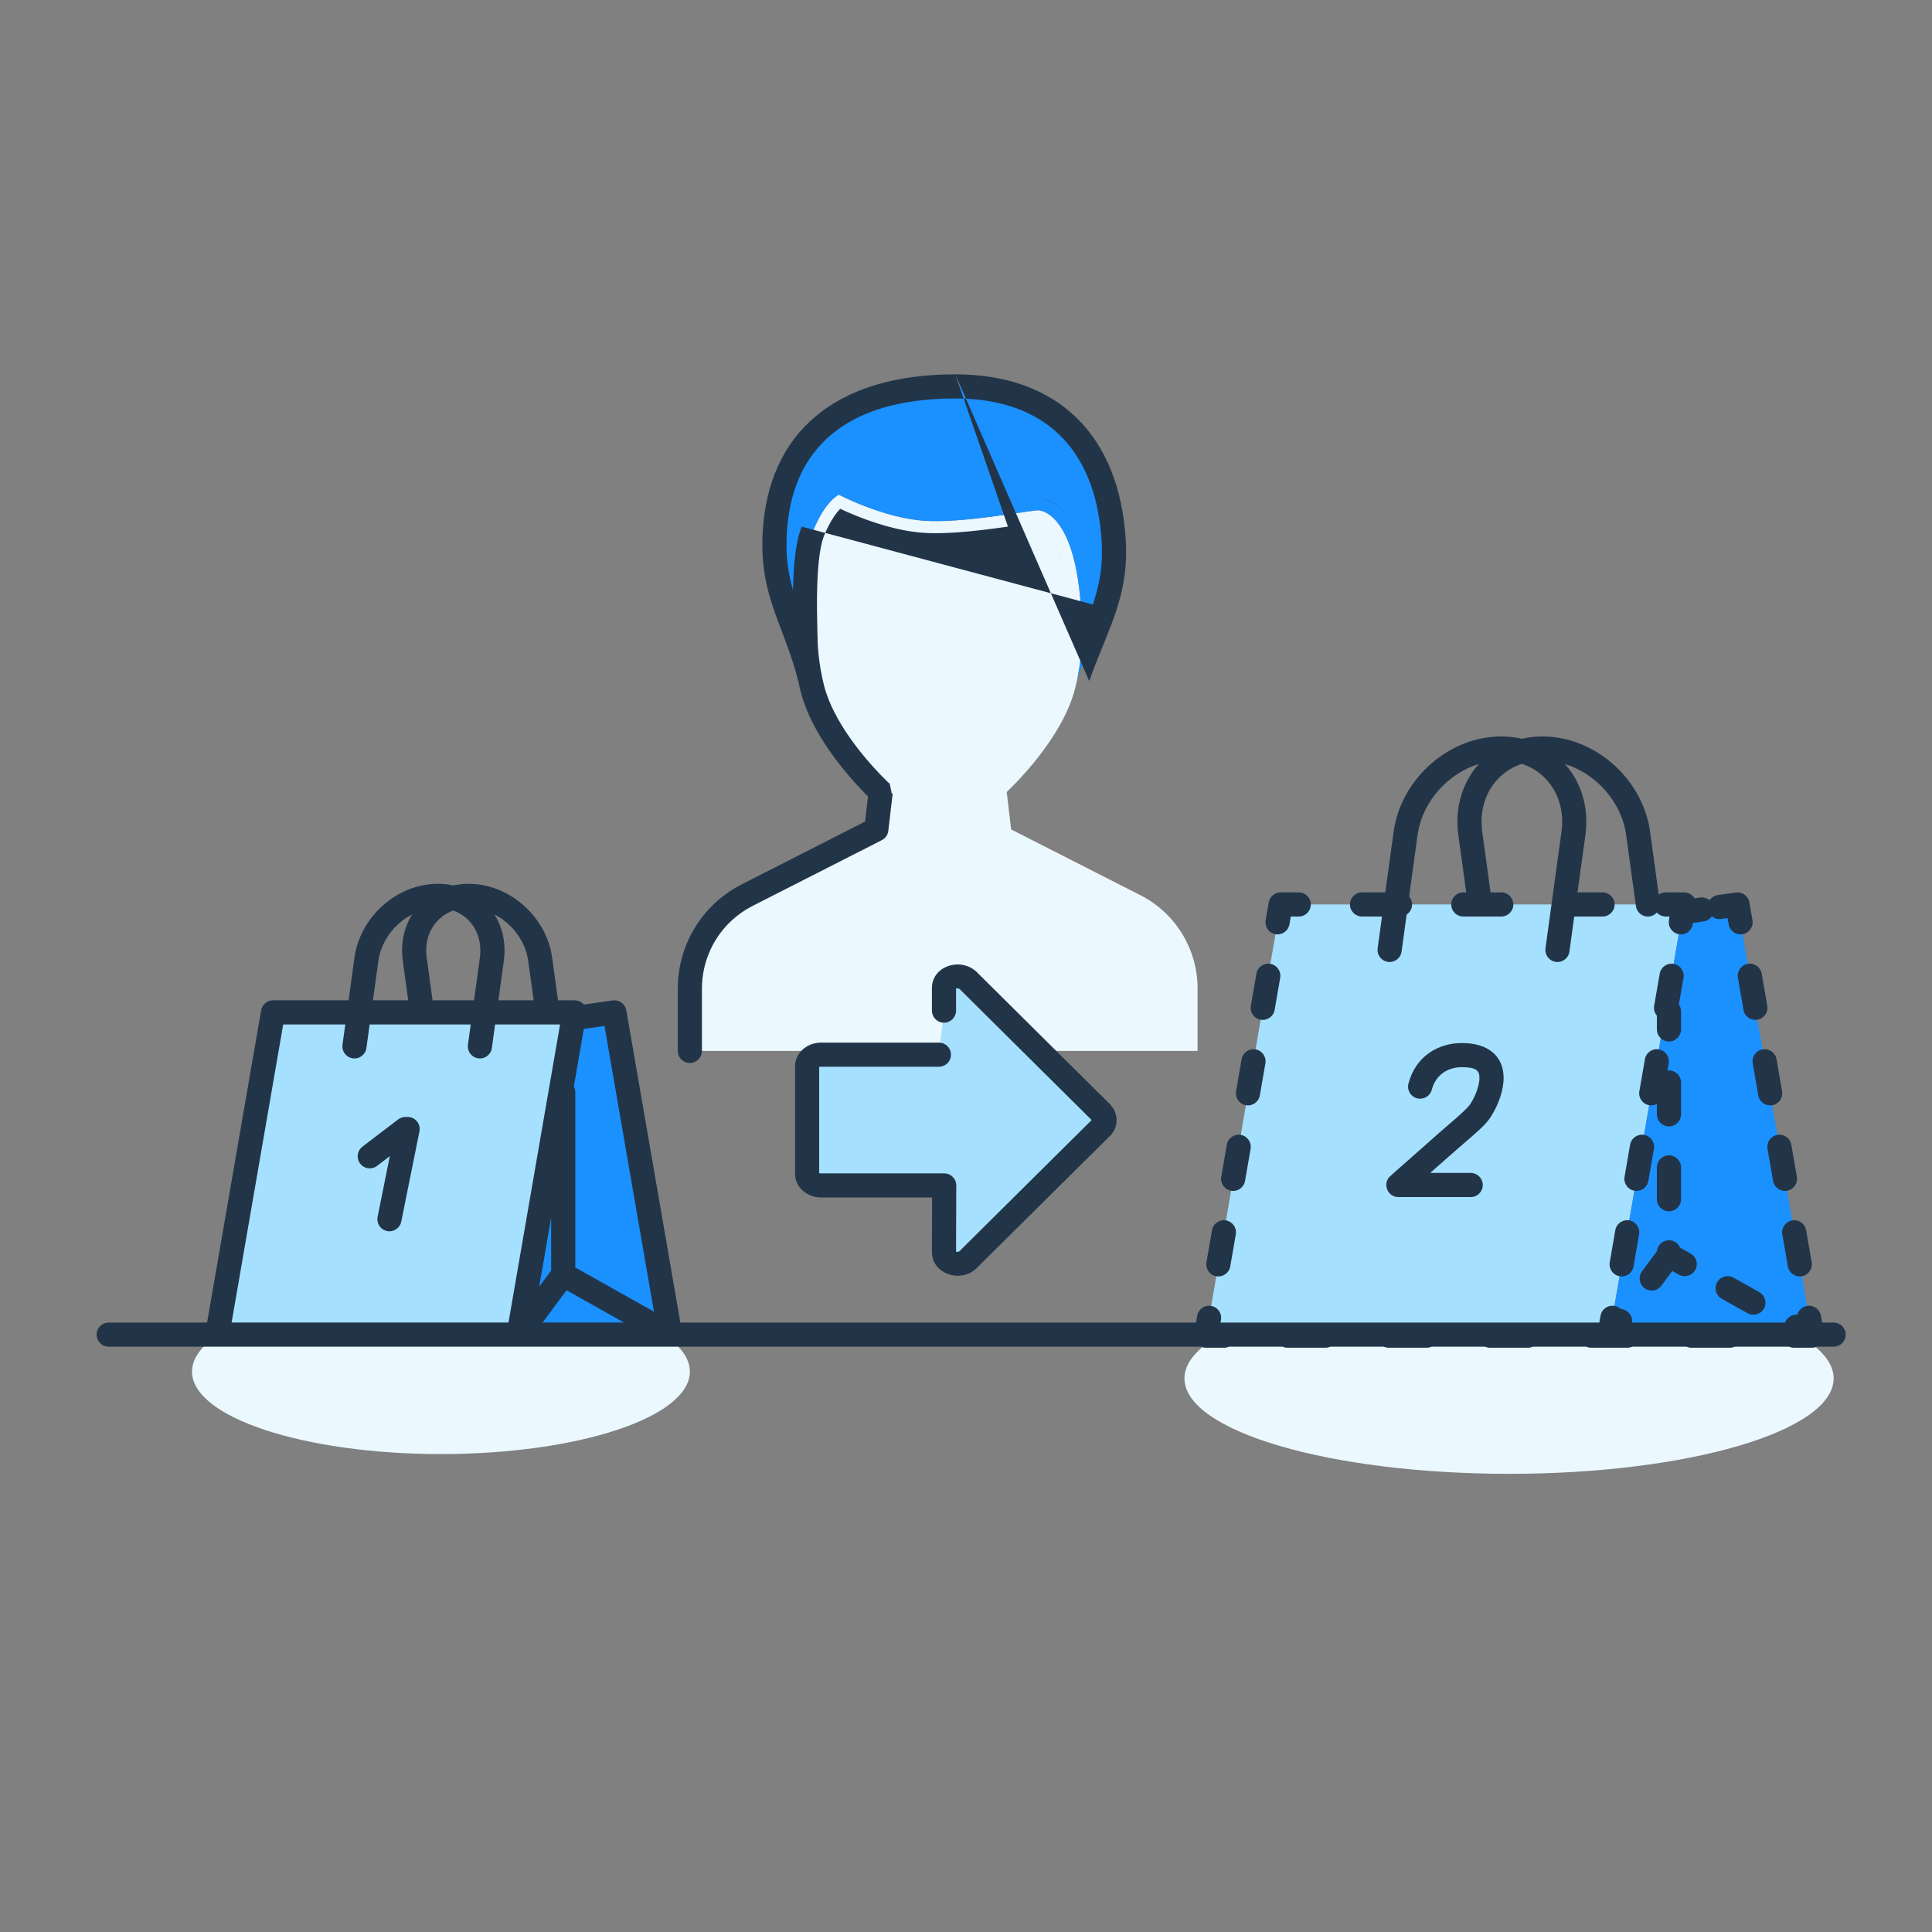 <svg width="160" height="160" viewBox="0 0 160 160" fill="none" xmlns="http://www.w3.org/2000/svg">
<rect x="0" y="0" width="160" height="160" fill="#808080" stroke="none"/>
<path fill-rule="evenodd" clip-rule="evenodd" d="M18.09 110.528H54.944C56.34 111.449 57.132 112.488 57.132 113.59C57.132 117.362 47.902 120.42 36.517 120.42C25.132 120.42 15.902 117.362 15.902 113.59C15.902 112.488 16.693 111.449 18.09 110.528ZM100.944 110.612H149C150.821 111.677 151.854 112.88 151.854 114.154C151.854 118.518 139.818 122.056 124.973 122.056C110.127 122.056 98.092 118.518 98.092 114.154C98.092 112.88 99.123 111.677 100.944 110.612Z" fill="#EBF8FF"/>
<path fill-rule="evenodd" clip-rule="evenodd" d="M99.178 87.032V81.86C99.178 78.6 97.348 75.616 94.443 74.137L83.738 68.689L83.374 65.595C83.365 65.567 87.381 61.938 88.808 57.78C89.181 56.694 89.564 54.725 89.6 53.018C89.626 42.14 85.952 42.257 85.952 42.257C84.88 42.335 79.778 43.323 76.629 43.133C73.211 42.928 69.466 40.968 69.466 40.968C69.466 40.968 68.347 41.465 67.321 43.989C66.48 46.06 66.66 50.756 66.709 53.018C66.745 54.725 67.128 56.694 67.501 57.78C68.928 61.938 72.944 65.567 72.935 65.595L72.572 68.689L61.866 74.137C58.961 75.616 57.131 78.6 57.131 81.86V87.032" fill="#EBF8FF"/>
<path fill-rule="evenodd" clip-rule="evenodd" d="M67.106 56.282C66.894 55.282 66.733 54.098 66.71 53.017C66.662 50.756 66.481 46.059 67.322 43.989C68.347 41.464 69.466 40.968 69.466 40.968C69.466 40.968 73.212 42.927 76.629 43.133C79.778 43.322 84.88 42.334 85.954 42.256C85.954 42.256 89.626 42.14 89.6 53.017C89.579 54.049 89.43 55.172 89.234 56.142H89.234C90.743 51.845 92.501 49.313 92.23 44.765C91.754 36.848 87.281 32 79.112 32C68.746 32 64.525 37.334 64.162 44.141C63.888 49.274 65.903 51.4 67.1 56.282H67.106Z" fill="#1B90FF"/>
<path fill-rule="evenodd" clip-rule="evenodd" d="M106.057 74.903H139.456L133.276 110.612H99.878L106.057 74.903ZM22.611 83.843H47.57L42.952 110.528H17.993L22.611 83.843Z" fill="#A6E0FF"/>
<path fill-rule="evenodd" clip-rule="evenodd" d="M150.07 110.612L143.89 74.903L139.455 75.531V74.903L133.276 110.612H150.07ZM55.502 110.528L50.884 83.843L47.571 84.313V83.843L42.952 110.528H55.502Z" fill="#1B90FF"/>
<path fill-rule="evenodd" clip-rule="evenodd" d="M77.758 87.344H68C67.361 87.344 66.842 87.78 66.842 88.318V97.198C66.842 97.736 67.361 98.172 68 98.172H78.195L78.176 103.68C78.176 104.564 79.427 104.991 80.145 104.345L91.156 93.423C91.573 93.049 91.573 92.468 91.156 92.093L80.145 81.171C79.427 80.525 78.176 80.952 78.176 81.836V83.696" fill="#A6E0FF"/>
<path fill-rule="evenodd" clip-rule="evenodd" d="M63.163 44.088C63.598 35.96 69.039 31 79.112 31L79.808 33.013C79.58 33.005 79.348 33 79.112 33C70.085 33 65.537 37.146 65.16 44.194C65.073 45.821 65.208 47.133 65.589 48.568L65.67 48.862L65.674 48.698L65.677 48.599C65.697 47.826 65.736 47.119 65.798 46.479C65.901 45.404 66.067 44.519 66.314 43.827L66.314 43.825C66.34 43.752 66.367 43.681 66.395 43.613L68.345 44.134C68.317 44.199 68.289 44.266 68.261 44.333L68.248 44.366L68.245 44.372C68.042 44.877 67.893 45.633 67.797 46.6C67.773 46.836 67.753 47.085 67.735 47.345L67.71 47.804L67.694 48.16L67.677 48.612L67.676 48.653L67.675 48.683L67.667 49.089L67.662 49.469L67.66 49.715L67.66 50.124L67.661 50.371L67.665 50.754L67.674 51.304L67.688 52.046L67.691 52.186L67.725 53.402C67.75 53.869 67.8 54.364 67.869 54.852C67.927 55.264 68 55.676 68.084 56.076C68.089 56.1 68.094 56.125 68.097 56.148C68.202 56.64 68.322 57.09 68.448 57.455C68.913 58.812 69.719 60.224 70.773 61.637C71.394 62.471 72.06 63.25 72.739 63.969L72.962 64.202L73.639 64.881L73.65 64.845C73.651 64.843 73.653 64.842 73.654 64.841L73.665 64.854L73.679 64.9L73.73 65.124L73.847 65.701L73.929 65.711L73.566 68.805C73.532 69.096 73.373 69.355 73.133 69.517L73.026 69.58L62.32 75.028C59.833 76.294 58.237 78.807 58.137 81.582L58.132 81.86V87.032C58.132 87.584 57.684 88.032 57.132 88.032C56.619 88.032 56.196 87.646 56.138 87.148L56.132 87.032V81.86C56.132 78.328 58.058 75.086 61.138 73.391L61.413 73.246L71.641 68.039L71.886 65.96L71.64 65.711L71.285 65.342C70.556 64.57 69.841 63.734 69.169 62.833C68.002 61.267 67.097 59.682 66.556 58.105C66.395 57.637 66.245 57.068 66.118 56.453C65.853 55.392 65.543 54.426 65.11 53.252L64.22 50.875C63.368 48.484 63.029 46.596 63.163 44.088ZM87.029 49.13L68.345 44.134L68.37 44.075C68.402 44.004 68.434 43.933 68.466 43.864L68.59 43.608C68.92 42.947 69.258 42.467 69.582 42.137L69.758 42.218C70.338 42.484 70.976 42.75 71.653 42.998C73.026 43.502 74.382 43.87 75.668 44.043C75.975 44.084 76.275 44.114 76.569 44.131C77.576 44.192 78.796 44.145 80.224 44.01C80.886 43.948 81.574 43.868 82.317 43.771L83.196 43.65L83.473 43.611L79.808 33.013C79.871 33.015 79.933 33.018 79.995 33.021L87.029 49.13ZM88.457 49.512L87.029 49.13L88.6 52.73C88.601 52.824 88.601 52.919 88.6 53.015C88.599 53.096 88.596 53.178 88.593 53.262C88.596 53.179 88.599 53.096 88.601 53.015C88.601 52.919 88.601 52.824 88.6 52.73L90.204 56.401C90.297 56.137 90.394 55.872 90.497 55.599L90.732 54.991L91.664 52.667L92.122 51.494L92.22 51.231C93.034 48.959 93.367 47.038 93.228 44.706C92.71 36.077 87.639 31 79.112 31L79.995 33.021C86.887 33.346 90.794 37.533 91.231 44.825L91.251 45.257C91.301 46.82 91.097 48.18 90.622 49.706L90.507 50.061L88.458 49.513C88.228 47.048 87.733 45.339 87.062 44.276L87.072 44.291C87.739 45.364 88.229 47.07 88.457 49.512ZM88.457 49.512L88.458 49.513C88.547 50.469 88.596 51.539 88.6 52.73L88.6 52.73C88.596 51.54 88.547 50.47 88.457 49.512ZM88.254 55.945C88.367 55.385 88.456 54.811 88.516 54.259C88.453 54.847 88.358 55.448 88.244 56.003C88.247 55.984 88.25 55.965 88.254 55.945ZM66.652 43.021C66.608 43.116 66.565 43.212 66.522 43.311C66.565 43.213 66.608 43.116 66.652 43.022C67.117 42.022 67.629 41.27 68.159 40.733L68.159 40.733C67.629 41.27 67.117 42.022 66.652 43.021ZM70.184 40.209L70.159 40.196L70.245 40.237L70.184 40.209ZM70.59 40.4L70.525 40.369L70.978 40.573C70.846 40.515 70.716 40.457 70.59 40.4ZM80.036 42.019C79.55 42.065 79.091 42.1 78.662 42.123C79.091 42.1 79.55 42.065 80.036 42.019C80.685 41.958 81.364 41.879 82.101 41.782L82.061 41.788C81.34 41.883 80.673 41.959 80.036 42.019ZM85.996 41.257L85.969 41.257L85.972 41.256L85.996 41.257ZM86.038 41.258L86.007 41.257L86.023 41.258L86.038 41.258ZM86.973 41.513C86.642 41.357 86.343 41.282 86.095 41.262C86.959 41.328 87.944 41.907 88.77 43.234C88.796 43.276 88.822 43.319 88.847 43.362C88.767 43.227 88.684 43.098 88.599 42.974C88.109 42.267 87.555 41.789 86.973 41.513ZM139.421 73.903C139.451 73.903 139.482 73.903 139.513 73.905C139.548 73.907 139.582 73.91 139.615 73.916C139.891 73.958 140.149 74.106 140.305 74.352L140.33 74.397L140.801 74.331C141.091 74.29 141.37 74.378 141.579 74.551C141.711 74.357 141.911 74.209 142.151 74.147L142.265 74.124L143.75 73.914C144.247 73.844 144.712 74.151 144.85 74.622L144.876 74.733L145.132 76.211C145.226 76.755 144.861 77.273 144.317 77.367C143.812 77.455 143.329 77.147 143.188 76.666L143.161 76.552L143.07 76.03L142.545 76.104C142.255 76.145 141.977 76.057 141.768 75.884C141.635 76.079 141.435 76.226 141.196 76.288L141.081 76.311L140.206 76.435L140.186 76.552C140.103 77.028 139.697 77.367 139.232 77.381C139.203 77.382 139.174 77.382 139.146 77.38C139.107 77.378 139.068 77.373 139.03 77.367C138.524 77.279 138.174 76.827 138.202 76.327L138.215 76.211L138.267 75.903L137.956 75.903C137.661 75.903 137.396 75.776 137.213 75.573C137.061 75.742 136.85 75.861 136.607 75.894C136.099 75.964 135.627 75.639 135.503 75.154L135.48 75.039L134.673 69.16C134.296 66.407 132.17 64.061 129.6 63.272C130.889 64.711 131.563 66.71 131.326 68.916L131.296 69.159L130.645 73.903H132.715C133.267 73.903 133.715 74.351 133.715 74.903C133.715 75.456 133.267 75.903 132.715 75.903H130.37L129.972 78.805C129.897 79.353 129.392 79.735 128.845 79.66C128.337 79.59 127.971 79.15 127.981 78.65L127.99 78.534L129.314 68.888C129.68 66.221 128.291 64.002 126.034 63.257C123.839 63.982 122.465 66.101 122.728 68.67L122.754 68.888L123.443 73.903H124.329C124.881 73.903 125.329 74.351 125.329 74.903C125.329 75.456 124.881 75.903 124.329 75.903H122.585C122.575 75.903 122.564 75.903 122.554 75.903H121.184C120.632 75.903 120.184 75.456 120.184 74.903C120.184 74.351 120.632 73.903 121.184 73.903H121.424L120.773 69.16C120.457 66.857 121.133 64.764 122.468 63.272C119.97 64.038 117.891 66.276 117.431 68.929L117.395 69.159L116.697 74.247C116.85 74.422 116.943 74.652 116.943 74.903C116.943 75.253 116.764 75.56 116.492 75.739L116.072 78.805C115.997 79.353 115.492 79.735 114.945 79.66C114.437 79.591 114.071 79.151 114.081 78.65L114.09 78.534L114.451 75.903H112.798C112.246 75.903 111.798 75.456 111.798 74.903C111.798 74.351 112.246 73.903 112.798 73.903H114.725L115.413 68.888C116.013 64.512 119.976 60.989 124.319 60.989C124.916 60.989 125.49 61.056 126.034 61.182C126.578 61.056 127.151 60.989 127.749 60.989C132.007 60.989 135.9 64.375 136.615 68.632L136.654 68.888L137.369 74.094C137.504 73.996 137.665 73.93 137.84 73.91L137.956 73.903H139.421ZM108.557 74.903C108.557 74.351 108.109 73.903 107.557 73.903H106.057L105.937 73.91C105.503 73.963 105.147 74.294 105.071 74.733L104.816 76.211L104.803 76.327C104.775 76.827 105.126 77.28 105.632 77.367L105.748 77.38C106.248 77.408 106.7 77.057 106.787 76.551L106.898 75.903L107.557 75.903L107.673 75.897C108.171 75.839 108.557 75.416 108.557 74.903ZM103.59 83.293L104.05 80.637C104.144 80.093 104.661 79.728 105.206 79.822C105.75 79.916 106.115 80.434 106.02 80.978L105.561 83.634C105.467 84.178 104.949 84.543 104.405 84.448C103.861 84.354 103.496 83.837 103.59 83.293ZM102.365 90.374L102.824 87.719C102.918 87.175 103.436 86.81 103.98 86.904C104.524 86.998 104.889 87.516 104.795 88.06L104.335 90.715C104.241 91.26 103.724 91.624 103.18 91.53C102.635 91.436 102.271 90.919 102.365 90.374ZM101.599 94.801L101.139 97.456C101.045 98 101.41 98.518 101.954 98.612C102.498 98.706 103.016 98.341 103.11 97.797L103.569 95.142C103.664 94.597 103.299 94.08 102.755 93.986C102.21 93.892 101.693 94.256 101.599 94.801ZM99.914 104.538L100.373 101.882C100.467 101.338 100.985 100.973 101.529 101.068C102.073 101.162 102.438 101.679 102.344 102.223L101.884 104.879C101.79 105.423 101.273 105.788 100.729 105.694C100.184 105.6 99.82 105.082 99.914 104.538ZM100.303 108.149L100.187 108.136C99.688 108.108 99.235 108.458 99.147 108.964L99.05 109.528H56.344L51.869 83.672L51.843 83.561C51.706 83.09 51.24 82.782 50.743 82.853L48.345 83.192L48.29 83.13C48.133 82.976 47.926 82.882 47.711 82.853C47.686 82.849 47.66 82.847 47.635 82.845C47.601 82.843 47.568 82.842 47.535 82.843H46.212L45.727 79.313L45.691 79.077C45.119 75.793 42.116 73.193 38.821 73.193C38.376 73.193 37.948 73.24 37.541 73.33C37.133 73.24 36.704 73.192 36.258 73.192C32.887 73.192 29.819 75.919 29.353 79.313L28.869 82.843H22.611C22.125 82.843 21.709 83.193 21.626 83.672L17.151 109.528H9L8.883 109.535C8.386 109.592 8 110.015 8 110.528C8 111.08 8.447 111.528 9 111.528H17.993H42.925L42.948 111.528C42.958 111.528 42.968 111.528 42.979 111.528H55.482C55.495 111.528 55.507 111.528 55.52 111.528H99.473C99.596 111.582 99.732 111.612 99.877 111.612H101.377L101.493 111.606C101.594 111.594 101.69 111.567 101.78 111.528H106.216C106.339 111.582 106.476 111.612 106.619 111.612H109.764C109.907 111.612 110.044 111.582 110.167 111.528H114.602C114.725 111.582 114.862 111.612 115.005 111.612H118.15C118.293 111.612 118.43 111.582 118.553 111.528H122.988C123.111 111.582 123.248 111.612 123.391 111.612H126.536C126.679 111.612 126.816 111.582 126.939 111.528H131.373C131.497 111.582 131.633 111.612 131.776 111.612H133.276H134.776L134.893 111.606C134.994 111.594 135.09 111.567 135.179 111.528H139.679C139.802 111.582 139.938 111.612 140.082 111.612H143.265C143.408 111.612 143.544 111.582 143.668 111.528H148.167C148.291 111.582 148.427 111.612 148.57 111.612H150.05C150.095 111.613 150.139 111.611 150.184 111.606L150.185 111.606C150.287 111.594 150.384 111.567 150.474 111.528H151.854L151.97 111.521C152.467 111.463 152.854 111.041 152.854 110.528C152.854 109.976 152.406 109.528 151.854 109.528H150.897L150.8 108.964L150.773 108.85C150.631 108.37 150.149 108.061 149.644 108.149L149.53 108.176C149.188 108.276 148.934 108.55 148.847 108.881C148.469 108.849 148.089 109.035 147.891 109.387C147.865 109.433 147.843 109.48 147.825 109.528H135.163C135.204 109.183 135.065 108.826 134.766 108.604C134.601 108.482 134.411 108.418 134.22 108.408C134.082 108.277 133.905 108.184 133.703 108.149L133.587 108.136C133.576 108.135 133.565 108.135 133.555 108.134C133.545 108.134 133.535 108.134 133.526 108.134L133.519 108.134C133.51 108.134 133.501 108.135 133.492 108.135L133.473 108.136C133.02 108.163 132.628 108.497 132.547 108.964L132.449 109.528H101.079L101.118 109.305L101.131 109.189C101.159 108.689 100.809 108.237 100.303 108.149ZM139.42 80.978L139.038 83.184C139.129 83.315 139.189 83.469 139.208 83.635L139.215 83.751V85.251C139.215 85.804 138.767 86.251 138.215 86.251C137.702 86.251 137.279 85.865 137.222 85.368L137.215 85.251V84.112C137.028 83.894 136.937 83.597 136.99 83.292L137.45 80.637C137.544 80.093 138.061 79.728 138.605 79.822C139.15 79.916 139.514 80.434 139.42 80.978ZM138.091 88.655L138.194 88.06C138.289 87.516 137.924 86.998 137.38 86.904C136.835 86.81 136.318 87.174 136.224 87.719L135.764 90.374C135.67 90.918 136.035 91.436 136.579 91.53C136.805 91.569 137.026 91.529 137.215 91.43V92.284C137.215 92.836 137.663 93.284 138.215 93.284C138.767 93.284 139.215 92.836 139.215 92.284V89.647C139.215 89.095 138.767 88.647 138.215 88.647C138.173 88.647 138.132 88.65 138.091 88.655ZM136.969 95.141L136.509 97.797C136.415 98.341 135.897 98.706 135.353 98.612C134.809 98.517 134.444 98 134.538 97.456L134.998 94.8C135.092 94.256 135.61 93.891 136.154 93.986C136.698 94.08 137.063 94.597 136.969 95.141ZM135.743 102.223L135.283 104.879C135.189 105.423 134.671 105.788 134.127 105.693C133.583 105.599 133.218 105.082 133.312 104.537L133.772 101.882C133.866 101.338 134.384 100.973 134.928 101.067C135.472 101.161 135.837 101.679 135.743 102.223ZM144.386 83.634L143.927 80.978C143.833 80.434 144.197 79.916 144.742 79.822C145.286 79.728 145.803 80.093 145.897 80.637L146.357 83.293C146.451 83.837 146.086 84.354 145.542 84.448C144.998 84.543 144.481 84.178 144.386 83.634ZM145.612 90.715L145.153 88.06C145.058 87.516 145.423 86.998 145.967 86.904C146.512 86.81 147.029 87.175 147.123 87.719L147.583 90.374C147.677 90.918 147.312 91.436 146.768 91.53C146.224 91.624 145.706 91.26 145.612 90.715ZM146.378 95.142L146.838 97.797C146.932 98.341 147.45 98.706 147.994 98.612C148.538 98.518 148.903 98 148.809 97.456L148.349 94.8C148.255 94.256 147.737 93.891 147.193 93.986C146.649 94.08 146.284 94.597 146.378 95.142ZM148.064 104.879L147.604 102.223C147.51 101.679 147.875 101.162 148.419 101.067C148.963 100.973 149.481 101.338 149.575 101.882L150.034 104.538C150.129 105.082 149.764 105.599 149.22 105.694C148.675 105.788 148.158 105.423 148.064 104.879ZM137.215 99.316V96.679C137.215 96.127 137.663 95.679 138.215 95.679C138.767 95.679 139.215 96.127 139.215 96.679V99.316C139.215 99.868 138.767 100.316 138.215 100.316C137.663 100.316 137.215 99.868 137.215 99.316ZM135.985 105.281L137.219 103.617C137.267 103.109 137.694 102.711 138.215 102.711C138.63 102.711 138.986 102.964 139.137 103.324L140.012 103.816C140.494 104.086 140.665 104.696 140.394 105.177C140.143 105.625 139.599 105.804 139.137 105.611L139.033 105.559L138.493 105.256L137.591 106.472C137.262 106.916 136.636 107.009 136.192 106.68C135.749 106.351 135.656 105.725 135.985 105.281ZM145.699 107.009L143.566 105.812C143.085 105.541 142.475 105.712 142.204 106.194C141.934 106.675 142.105 107.285 142.587 107.555L144.719 108.753C145.201 109.024 145.81 108.853 146.081 108.371C146.351 107.89 146.18 107.28 145.699 107.009ZM121.059 86.379C123.258 86.379 124.485 87.464 124.522 89.191C124.544 90.245 124.105 91.45 123.533 92.377L123.424 92.547L123.31 92.708L123.185 92.868L123.044 93.031L122.883 93.203L122.696 93.389L122.477 93.595L121.927 94.088L120.235 95.556L118.443 97.136L121.798 97.137C122.311 97.137 122.734 97.523 122.792 98.02L122.798 98.137C122.798 98.65 122.412 99.072 121.915 99.13L121.798 99.137H115.81C114.93 99.137 114.496 98.094 115.065 97.469L115.364 97.195L119.088 93.903L120.574 92.614L121.074 92.166L121.266 91.985L121.425 91.827L121.44 91.812C121.459 91.793 121.477 91.774 121.494 91.755L121.614 91.622L121.712 91.5L121.794 91.385C121.807 91.365 121.819 91.347 121.83 91.328C122.219 90.698 122.535 89.831 122.522 89.234C122.509 88.642 122.212 88.379 121.059 88.379C119.934 88.379 118.903 88.985 118.579 90.24C118.44 90.775 117.895 91.096 117.36 90.958C116.825 90.82 116.504 90.274 116.642 89.74C117.225 87.485 119.106 86.379 121.059 86.379ZM43.746 79.585C43.519 77.929 42.398 76.477 40.951 75.729C41.583 76.749 41.888 78.006 41.749 79.363L41.722 79.585L41.276 82.843H44.193L43.746 79.585ZM39.741 79.313C39.993 77.476 39.066 75.953 37.54 75.407C36.07 75.932 35.156 77.364 35.316 79.111L35.34 79.313L35.823 82.843H39.257L39.741 79.313ZM33.358 79.585C33.16 78.144 33.462 76.805 34.128 75.729C32.747 76.444 31.661 77.803 31.369 79.367L31.334 79.585L30.887 82.843H33.804L33.358 79.585ZM30.613 84.842H34.904C34.934 84.843 34.964 84.843 34.995 84.842H38.983L38.753 86.521L38.744 86.638C38.733 87.138 39.1 87.578 39.608 87.648C40.155 87.723 40.659 87.34 40.734 86.793L41.002 84.842H45.294C45.323 84.843 45.353 84.843 45.384 84.842H46.382L42.252 108.707L42.11 109.527H19.181L23.453 84.842H28.594L28.364 86.521L28.355 86.638C28.344 87.138 28.71 87.578 29.219 87.648C29.766 87.723 30.27 87.34 30.345 86.793L30.613 84.842ZM50.063 84.968L54.157 108.625L47.643 104.965V90.455L47.636 90.338C47.621 90.21 47.582 90.089 47.523 89.981L48.348 85.212L50.063 84.968ZM46.921 106.854L51.679 109.527H44.94L46.921 106.854ZM44.655 106.552L45.642 100.848L45.642 105.221L44.655 106.552ZM33.756 92.501C34.348 92.501 34.801 93.01 34.753 93.583L34.736 93.699L33.231 101.169C33.122 101.71 32.595 102.061 32.054 101.952C31.551 101.85 31.213 101.388 31.254 100.889L31.271 100.774L32.283 95.746L31.226 96.554C30.821 96.864 30.255 96.816 29.907 96.461L29.824 96.366C29.515 95.961 29.563 95.395 29.917 95.047L30.012 94.965L32.969 92.707C33.109 92.6 33.273 92.533 33.446 92.51L33.576 92.501H33.756ZM80.727 80.358C79.358 79.286 77.176 80.078 77.176 81.836V83.696L77.183 83.812C77.24 84.31 77.663 84.696 78.176 84.696C78.728 84.696 79.176 84.248 79.176 83.696V81.836L79.186 81.848C79.198 81.852 79.219 81.852 79.245 81.852C79.31 81.852 79.407 81.852 79.476 81.914L90.406 92.758L79.441 103.635L79.394 103.659C79.377 103.664 79.357 103.666 79.338 103.668L79.227 103.665C79.197 103.664 79.176 103.666 79.176 103.68L79.195 98.175L79.189 98.058C79.132 97.56 78.709 97.172 78.195 97.172H68L67.937 97.169C67.926 97.168 67.916 97.167 67.907 97.166C67.859 97.161 67.842 97.159 67.842 97.198V88.318L67.847 88.342C67.85 88.347 67.855 88.35 67.862 88.351L68 88.344H77.758L77.874 88.337C78.372 88.279 78.758 87.857 78.758 87.344C78.758 86.791 78.31 86.344 77.758 86.344H68L67.85 86.349C66.758 86.418 65.842 87.235 65.842 88.318V97.198L65.847 97.344C65.929 98.402 66.893 99.172 68 99.172L77.191 99.171L77.176 103.676L77.182 103.834C77.311 105.536 79.531 106.242 80.814 105.088L91.86 94.133L91.977 94.018C92.681 93.27 92.641 92.083 91.825 91.349L80.849 80.461L80.727 80.358Z" fill="#223548"/>
</svg>
